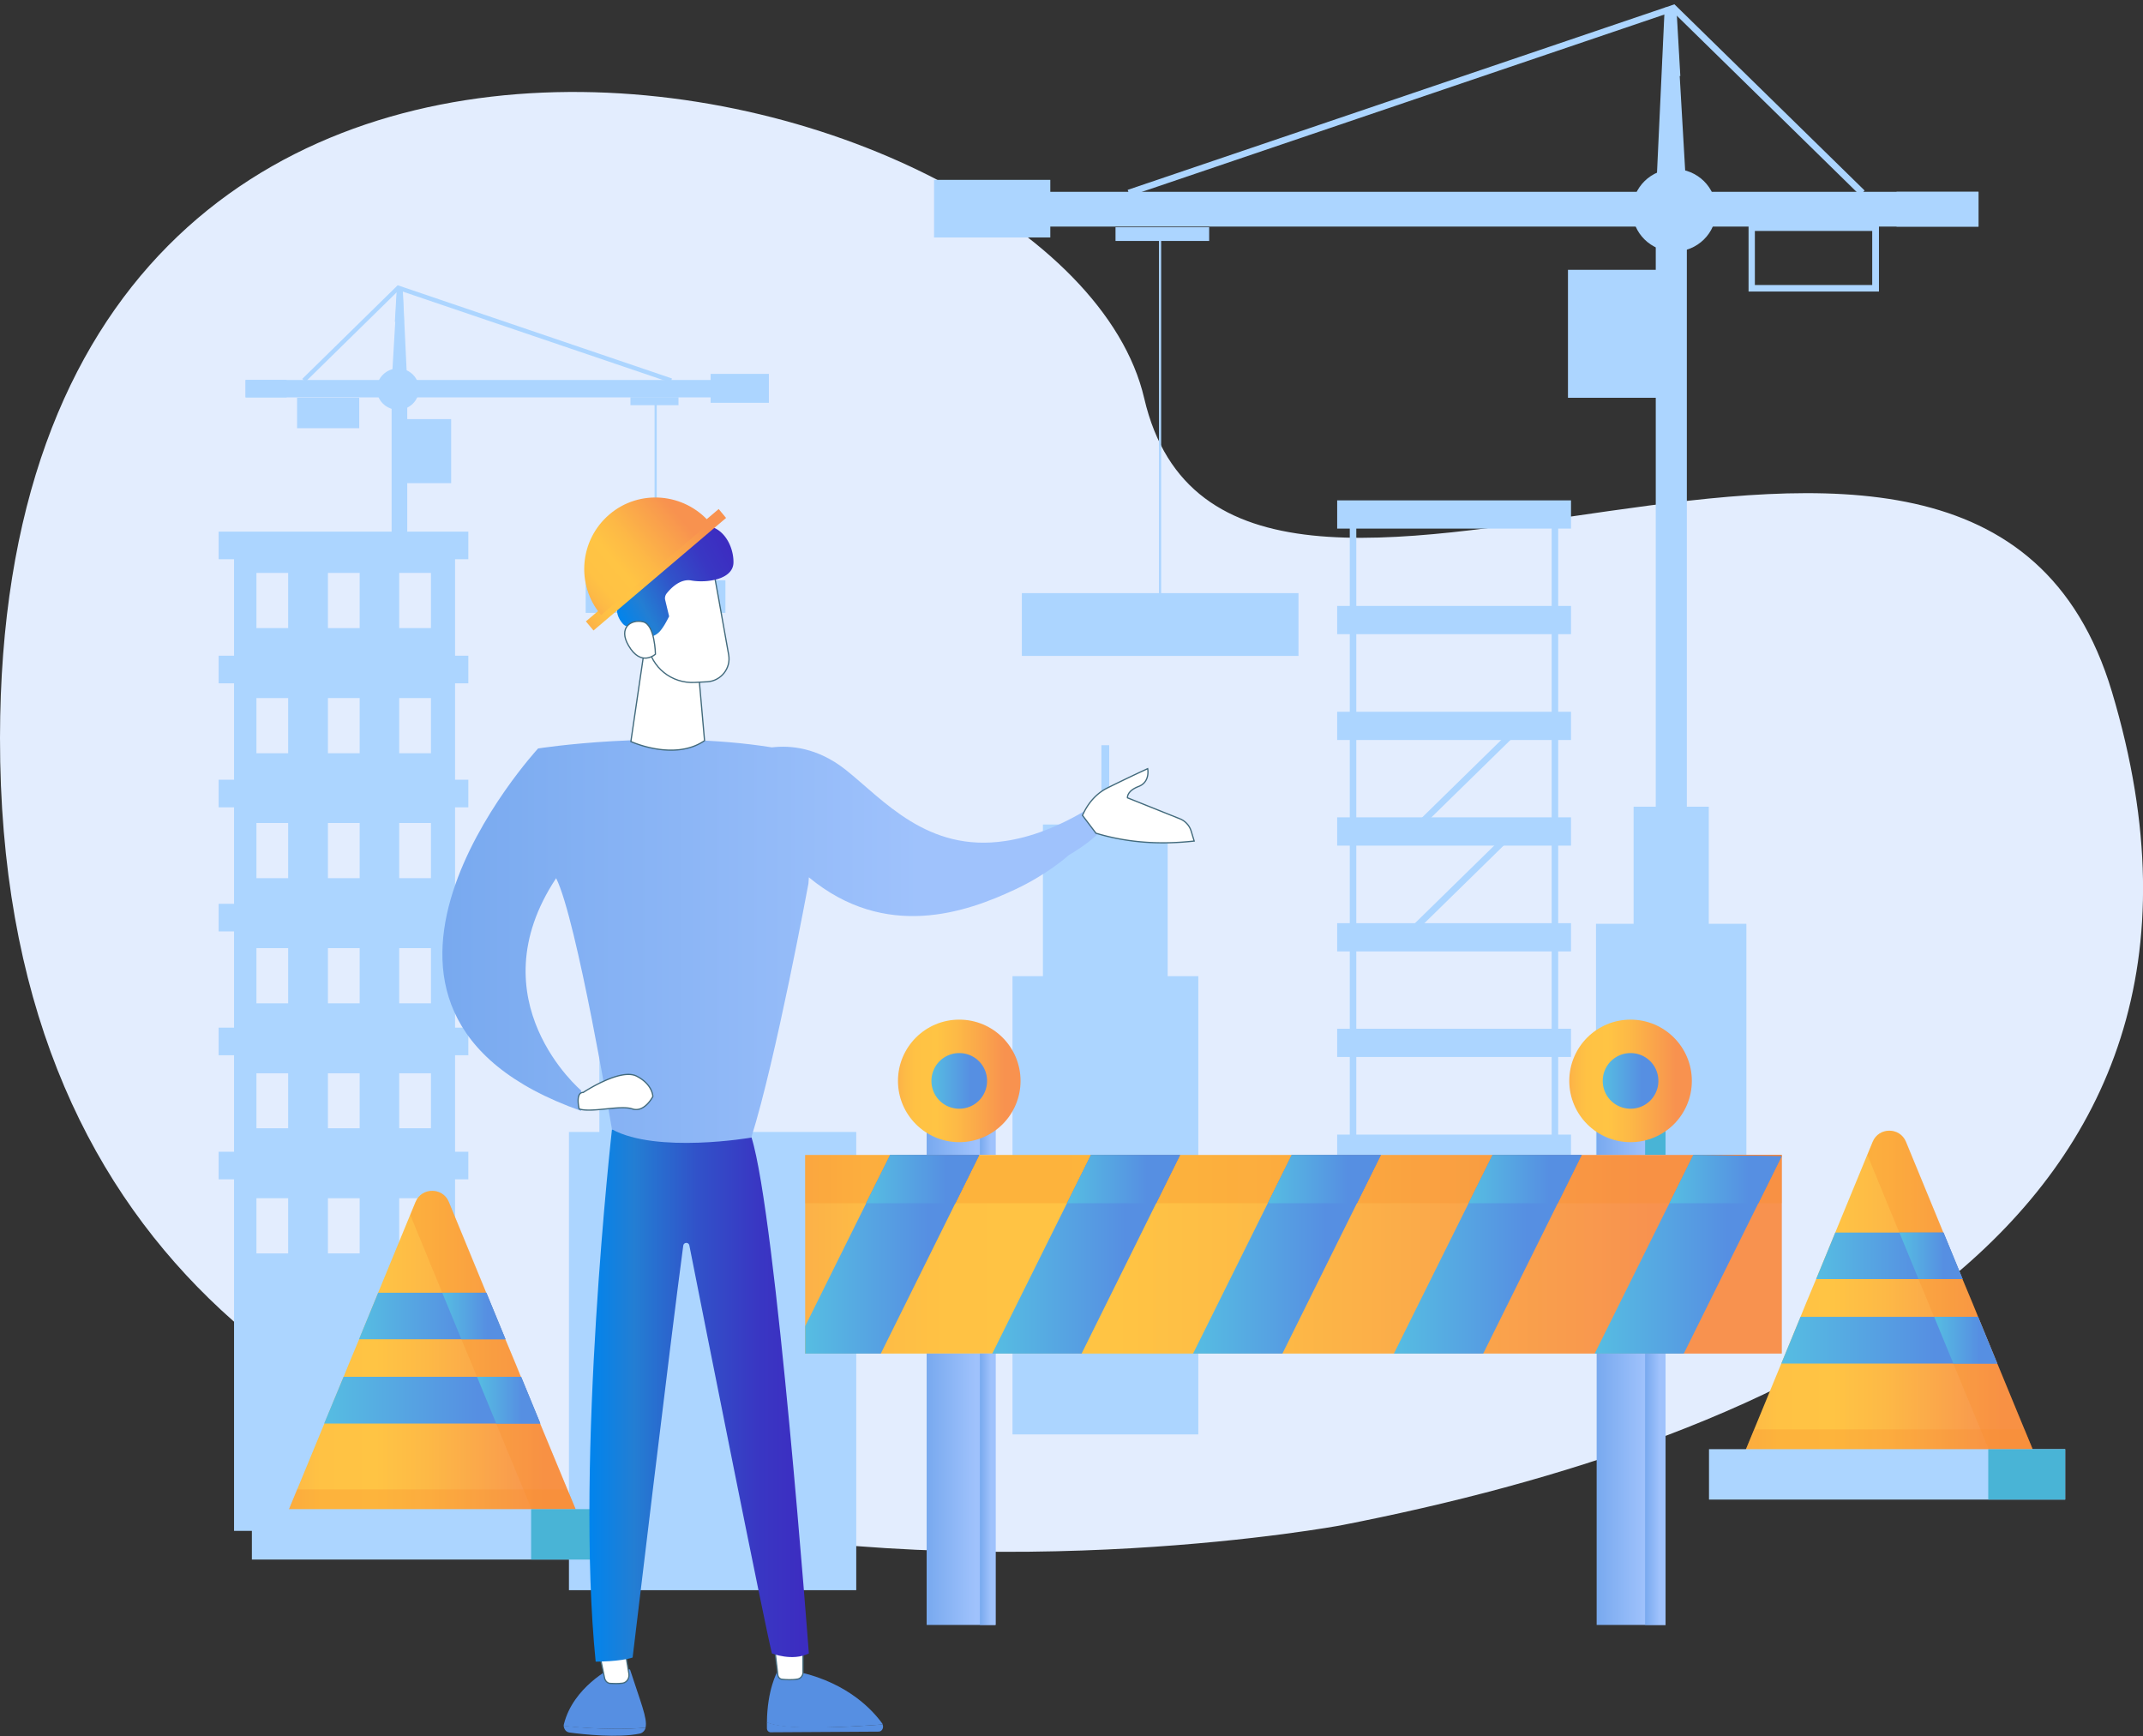 <svg width="432" height="350" fill="none" xmlns="http://www.w3.org/2000/svg"><rect width="100%" height="100%" fill="#333333" stroke="none"/><g clip-path="url(#clip0)"><path d="M270.213 307.477S-.175 357.841 0 148.721C.175-38.107 214.664 11.556 230.654 80.271c17.348 74.581 167.263-33.635 195.081 59.166 32.594 108.83-68.079 151.004-155.522 168.04z" fill="#E3EDFE"/><path d="M241.563 196.764h-37.457v92.363h37.457v-92.363z" fill="#ACD5FF"/><path d="M235.385 166.195h-25.146v72.218h25.146v-72.218z" fill="#ACD5FF"/><path d="M223.601 150.21h-1.577v31.927h1.577V150.21zm-50.994 77.955h-57.915v92.363h57.915v-92.363z" fill="#ACD5FF"/><path d="M145.971 209.596h-25.146v60.218h25.146v-60.218zM94.408 107.16H44.072v5.562h50.336v-5.562zm0 25.007H44.072v5.562h50.336v-5.562zm0 25.006H44.072v5.562h50.336v-5.562zm0 25.007H44.072v5.562h50.336v-5.562zm0 24.963H44.072v5.562h50.336v-5.562zm0 25.007H44.072v5.562h50.336v-5.562z" fill="#ACD5FF"/><path d="M47.182 109.963v198.609h44.554V109.963H47.182zm10.909 142.683h-6.397v-11.124h6.397v11.124zm0-25.226h-6.397v-11.08h6.397v11.08zm0-25.182h-6.397v-11.124h6.397v11.124zm0-25.225h-6.397v-11.124h6.397v11.124zm0-25.182h-6.397v-11.124h6.397v11.124zm0-25.226h-6.397v-11.124h6.397v11.124zm14.413 126.041h-6.396v-11.124h6.396v11.124zm0-25.226h-6.396v-11.08h6.396v11.08zm0-25.182h-6.396v-11.124h6.396v11.124zm0-25.225h-6.396v-11.124h6.396v11.124zm0-25.182h-6.396v-11.124h6.396v11.124zm0-25.226h-6.396v-11.124h6.396v11.124zm14.369 126.041h-6.396v-11.124h6.396v11.124zm0-25.226h-6.396v-11.08h6.396v11.08zm0-25.182h-6.396v-11.124h6.396v11.124zm0-25.225h-6.396v-11.124h6.396v11.124zm0-25.182h-6.396v-11.124h6.396v11.124zm0-25.226h-6.396v-11.124h6.396v11.124zM314.11 254.661h-42.013V102.08h42.013v152.581zm-40.699-1.314h39.385V103.394h-39.385v149.953z" fill="#ACD5FF"/><path d="M283.706 189.45l-.92-.963 19.364-18.963h-20.327l23.437-22.949.92.92-21.159 20.715h20.371l-21.686 21.24zm32.989-88.596h-47.139v5.693h47.139v-5.693zm0 21.284h-47.139v5.693h47.139v-5.693z" fill="#ACD5FF"/><path d="M316.695 143.466h-47.139v5.693h47.139v-5.693zm0 21.284h-47.139v5.694h47.139v-5.694zm0 21.328h-47.139v5.694h47.139v-5.694zm0 21.284h-47.139v5.694h47.139v-5.694zm0 21.329h-47.139v5.693h47.139v-5.693zm17.085 8.233h6.265V40.198l-2.234-38.67h-2.235l-1.796 38.67v196.726z" fill="#ACD5FF"/><path d="M335.051 15.366l.657-13.839h2.234l.789 13.796c-1.227 0-2.454.043-3.68.043zm9.419 147.238h-15.158v82.203h15.158v-82.203z" fill="#ACD5FF"/><path d="M352.048 186.209h-30.315v69.065h30.315v-69.065zm46.789-147.544H195.432v7.007h203.405v-7.007z" fill="#ACD5FF"/><path d="M398.837 38.665h-16.516v7.007h16.516v-7.007zm-187.109-2.408h-23.437v11.605h23.437V36.257zM335.27 54.388h-19.189v25.795h19.189V54.388zm2.234-3.679c4.67 0 8.455-3.726 8.455-8.321 0-4.596-3.785-8.321-8.455-8.321s-8.455 3.725-8.455 8.32c0 4.596 3.785 8.322 8.455 8.322zm41.268 8.058h-26.285V45.234h26.285v13.533zm-25.015-1.314h23.657V46.548h-23.657v10.905z" fill="#ACD5FF"/><path d="M227.763 39.497l-.439-1.226L337.548.871l38.333 37.531-.92.964-37.764-37.007-109.434 37.138zm33.776 80.276h-55.33v12.219h55.33v-12.219z" fill="#ACD5FF"/><path d="M261.715 132.211H205.99v-12.657h55.768v12.657h-.043zm-55.287-.438h54.892v-11.781h-54.892v11.781z" fill="#ACD5FF"/><path d="M234.071 46.023h-.438v76.947h.438V46.023z" fill="#ACD5FF"/><path d="M243.534 46.023H225.09v2.32h18.444v-2.32z" fill="#ACD5FF"/><path d="M243.753 48.563h-18.882v-2.76h18.882v2.76zm-18.444-.438h18.006v-1.883h-18.006v1.883zM72.416 80.183h-12.53v6.13h12.53v-6.13zm18.531 4.292h-9.594v12.919h9.594v-12.92zM75.965 78.43c0 2.278 1.883 4.161 4.249 4.161 2.366 0 4.25-1.883 4.25-4.16 0-2.278-1.884-4.16-4.25-4.16-2.322 0-4.25 1.882-4.25 4.16z" fill="#ACD5FF"/><path d="M151.448 76.591H49.504v3.504h101.944v-3.504z" fill="#ACD5FF"/><path d="M57.784 76.591h-8.28v3.504h8.28v-3.504zm97.212-1.226h-11.741v5.825h11.741v-5.825zM82.098 112.24h-3.154V77.336l1.139-19.357h1.095l.92 19.357v34.904z" fill="#ACD5FF"/><path d="M81.44 64.898l-.306-6.92h-1.139l-.394 6.92h1.84z" fill="#ACD5FF"/><path d="M135.194 77.117L80.389 58.504 61.552 76.986l-.614-.614L80.17 57.498l55.287 18.788-.263.832zm10.821 40.072h-27.731v6.132h27.731v-6.132z" fill="#ACD5FF"/><path d="M146.234 123.54h-28.169v-6.57h28.169v6.57zm-27.731-.438h27.293v-5.694h-27.293v5.694z" fill="#ACD5FF"/><path d="M132.391 80.27h-.439v38.54h.439V80.27z" fill="#ACD5FF"/><path d="M136.552 80.27h-9.243v1.183h9.243V80.27z" fill="#ACD5FF"/><path d="M136.771 81.672h-9.681v-1.62h9.681v1.62zm-9.243-.438h8.805v-.745h-8.805v.745z" fill="#ACD5FF"/><path d="M412.198 298.061h-62.69l9.594-23.255 3.855-9.372 1.051-2.584 1.753-4.204.35-.832 3.855-9.372.701-1.708 6.835-16.598c1.226-2.978 5.476-2.978 6.702 0l6.835 16.598.701 1.708 3.855 9.372.35.832 1.753 4.204 1.051 2.584 3.855 9.372 9.594 23.255z" fill="url(#paint0_linear)"/><path opacity=".29" d="M353.626 288.12l-4.118 9.941h62.734l-4.118-9.941h-54.498z" fill="#F98D2B"/><path d="M416.316 292.105h-71.803v10.161h71.803v-10.161z" fill="#ACD5FF"/><path d="M416.316 292.105h-15.508v10.161h15.508v-10.161z" fill="#49B4D6"/><path opacity=".29" d="M409.745 292.105h-8.849l-7.141-17.255-3.855-9.372-1.052-2.584-1.752-4.204-.351-.832-3.855-9.372-.701-1.708-5.739-13.971 1.095-2.628c1.227-2.978 5.477-2.978 6.703 0l6.834 16.599.701 1.708 3.856 9.372.35.832 1.752 4.204 1.052 2.584 3.855 9.372 7.097 17.255z" fill="#F98D2B"/><path d="M395.639 257.814h-29.528l3.856-9.372h21.816l3.856 9.372z" fill="url(#paint1_linear)"/><path d="M402.604 274.806v.044h-43.502v-.044l3.855-9.372h35.792l3.855 9.372z" fill="url(#paint2_linear)"/><path d="M395.639 257.814h-8.894l-3.855-9.372h8.893l3.856 9.372z" fill="url(#paint3_linear)"/><path d="M402.604 274.806v.044h-8.849v-.044l-3.855-9.372h8.849l3.855 9.372z" fill="url(#paint4_linear)"/><path d="M118.503 310.149h-62.69l9.593-23.255 3.856-9.373 1.051-2.583 1.752-4.205.351-.832 3.811-9.328.701-1.708 6.835-16.598c1.226-2.978 5.476-2.978 6.702 0l6.834 16.598.701 1.708 3.856 9.372.35.832 1.752 4.204 1.052 2.584 3.855 9.372 9.638 23.212z" fill="url(#paint5_linear)"/><path opacity=".29" d="M59.887 300.207l-4.075 9.942h62.691l-4.118-9.942H59.887z" fill="#F98D2B"/><path d="M122.577 304.192H50.774v10.161h71.803v-10.161z" fill="#ACD5FF"/><path d="M122.577 304.192h-15.508v10.161h15.508v-10.161z" fill="#49B4D6"/><path opacity=".29" d="M116.006 304.192h-8.849l-7.141-17.255-3.856-9.372-1.05-2.584-1.753-4.204-.35-.832-3.856-9.372-.7-1.708-5.74-13.971 1.095-2.627c1.227-2.978 5.477-2.978 6.703 0l6.834 16.598.701 1.708 3.855 9.372.351.832 1.752 4.204 1.052 2.584 3.855 9.372 7.097 17.255z" fill="#F98D2B"/><path d="M101.9 269.945H72.372l3.856-9.372h21.816l3.856 9.372z" fill="url(#paint6_linear)"/><path d="M108.909 286.894v.043H65.363v-.043l3.899-9.373h35.792l3.855 9.373z" fill="url(#paint7_linear)"/><path d="M101.9 269.945h-8.894l-3.855-9.372h8.893l3.856 9.372z" fill="url(#paint8_linear)"/><path d="M108.909 286.894v.043h-8.893v-.043l-3.855-9.373h8.893l3.855 9.373z" fill="url(#paint9_linear)"/><path d="M359.19 232.807H162.312v40.029H359.19v-40.029z" fill="url(#paint10_linear)"/><path opacity=".29" d="M359.19 232.807H162.312v9.723H359.19v-9.723z" fill="#F98D2B"/><path d="M179.441 232.807h17.962l-4.819 9.723h-18.005l4.862-9.723zm40.48 0h17.962l-4.819 9.723h-17.962l4.819-9.723zm40.479 0h17.962l-4.819 9.723h-17.962l4.819-9.723zm40.48 0h17.962l-4.819 9.723h-17.962l4.819-9.723zm58.266 0v.263l-4.688 9.46H336.54l4.819-9.723h17.787z" fill="#F77E2D"/><path d="M200.689 272.835h-13.888v54.7h13.888v-54.7z" fill="url(#paint11_linear)"/><path d="M200.689 272.835h-3.154v54.7h3.154v-54.7z" fill="url(#paint12_linear)"/><path d="M335.752 272.835h-13.888v54.7h13.888v-54.7z" fill="url(#paint13_linear)"/><path d="M335.752 272.835h-4.118v54.7h4.118v-54.7z" fill="url(#paint14_linear)"/><path d="M200.689 226.545h-13.888v6.218h13.888v-6.218z" fill="url(#paint15_linear)"/><path d="M200.689 226.545h-3.154v6.218h3.154v-6.218z" fill="url(#paint16_linear)"/><path d="M335.752 226.545h-13.888v6.218h13.888v-6.218z" fill="url(#paint17_linear)"/><path d="M335.752 226.545h-4.118v6.218h4.118v-6.218z" fill="#49B4D6"/><path d="M197.403 232.807l-19.845 40.029h-15.246v-5.518l17.129-34.511h17.962z" fill="url(#paint18_linear)"/><path d="M219.921 232.807l-19.889 40.029h18.005l19.846-40.029h-17.962z" fill="url(#paint19_linear)"/><path d="M278.362 232.807l-19.845 40.029h-18.006l19.889-40.029h17.962z" fill="url(#paint20_linear)"/><path d="M318.842 232.807l-19.846 40.029h-18.005l19.889-40.029h17.962z" fill="url(#paint21_linear)"/><path d="M341.359 232.807l-19.889 40.029h17.962l19.714-39.766-17.787-.263z" fill="url(#paint22_linear)"/><path d="M197.403 232.807l-4.819 9.723h-18.005l4.862-9.723h17.962z" fill="url(#paint23_linear)"/><path d="M237.883 232.807l-4.819 9.723h-17.962l4.819-9.723h17.962z" fill="url(#paint24_linear)"/><path d="M278.362 232.807l-4.819 9.723h-17.962l4.819-9.723h17.962z" fill="url(#paint25_linear)"/><path d="M318.842 232.807l-4.819 9.723h-17.962l4.819-9.723h17.962z" fill="url(#paint26_linear)"/><path d="M359.146 233.07l-4.688 9.46H336.54l4.819-9.723 17.787.263z" fill="url(#paint27_linear)"/><path d="M193.373 230.223c6.823 0 12.354-5.529 12.354-12.35s-5.531-12.35-12.354-12.35c-6.823 0-12.355 5.529-12.355 12.35s5.532 12.35 12.355 12.35z" fill="url(#paint28_linear)"/><path d="M198.98 217.873a5.589 5.589 0 00-5.607-5.605 5.59 5.59 0 00-5.608 5.605 5.59 5.59 0 005.608 5.606 5.59 5.59 0 005.607-5.606z" fill="url(#paint29_linear)"/><path d="M328.698 230.223c6.823 0 12.355-5.529 12.355-12.35s-5.532-12.35-12.355-12.35-12.354 5.529-12.354 12.35 5.531 12.35 12.354 12.35z" fill="url(#paint30_linear)"/><path d="M334.306 217.873a5.59 5.59 0 00-5.608-5.605 5.589 5.589 0 00-5.607 5.605 5.59 5.59 0 005.607 5.606 5.59 5.59 0 005.608-5.606z" fill="url(#paint31_linear)"/><path d="M113.64 347.9c0-.132 0-.263.044-.395 1.884-7.489 9.594-11.299 9.594-11.299l3.724.307c2.147 6.613 3.505 9.81 3.154 11.605 0 .044-.044.088-.044.132-3.022.263-9.331.438-16.472-.35z" fill="#568FE2"/><path d="M130.156 348.25c-.175.613-.613 1.051-1.183 1.183-4.337.919-11.302.175-14.194-.219-.657-.088-1.095-.657-1.139-1.358 7.141.832 13.45.657 16.516.394z" fill="#568FE2"/><path d="M120.255 330.426l1.621 7.839c.132.569.57 1.007 1.095 1.051.658.044 1.578.087 2.541-.044.833-.131 1.402-.963 1.271-1.883l-1.139-6.963h-5.389z" fill="#fff" stroke="#426A7C" stroke-width=".25" stroke-miterlimit="10"/><path d="M161.699 348.162c-3.987-.131-6.002-.569-7.097-1.007v1.226c0 .438.35.788.744.788l21.773-.131c.701 0 1.096-.832.789-1.445-2.804.219-10.076.744-16.209.569z" fill="#568FE2"/><path d="M177.952 347.593c-.044-.044-.044-.131-.088-.175-1.927-2.672-6.834-8.058-16.516-10.336l-4.644-.131s-2.059 3.591-2.102 10.248c1.051.438 3.11.92 7.097 1.007 6.133.132 13.405-.394 16.253-.613z" fill="#568FE2"/><path d="M155.872 329.9c.044.35.701 5.606.92 7.664.044.482.394.876.832.92.789.087 2.059.175 3.198-.044.614-.131 1.052-.701 1.052-1.358v-8.277l-6.002 1.095z" fill="#fff" stroke="#426A7C" stroke-width=".25" stroke-miterlimit="10"/><path d="M123.366 227.639s-7.448 66.043-3.286 107.297c0 0 4.951 0 7.448-.832 0 0 7.71-64.553 10.207-83.034.088-.701 1.095-.745 1.227-.044 3.066 15.547 15.202 76.509 16.647 82.246 0 0 4.118 1.664 7.448 0 0 0-6.615-88.334-11.566-104.012l-28.125-1.621z" fill="url(#paint32_linear)"/><path d="M224.74 160.152l-5.214 2.802c-6.264 3.811-11.872 5.825-16.91 6.57-15.727 2.365-24.577-8.365-32.199-14.409-5.696-4.467-11.128-4.905-14.808-4.467-22.737-3.635-47.138.219-47.138.219s-48.716 52.817 8.674 73.05V219.8s-21.379-18.087-5.038-42.787c4.162 8.233 11.259 50.626 11.259 50.626 9.068 4.949 28.081 1.664 28.081 1.664 4.951-15.678 11.522-51.196 11.522-51.196l.088-1.27c15.464 12.788 31.717 7.095 41.662 2.409 6.615-3.109 10.733-6.876 10.733-6.876 11.872-7.007 9.288-12.218 9.288-12.218z" fill="url(#paint33_linear)"/><path d="M240.117 167.509a3.893 3.893 0 00-2.235-2.452l-10.601-4.248s-.176-1.358 2.234-2.278c2.409-.919 1.84-3.591 1.84-3.591s-3.286 1.489-8.061 3.854c-2.76 1.358-4.293 3.766-5.082 5.562l2.716 3.591c6.528 1.971 13.143 2.321 19.802 1.577l-.613-2.015zm-122.534 52.685s7.448-4.949 10.733-3.284c3.286 1.664 3.286 4.116 3.286 4.116s-1.665 3.285-4.118 2.497c-2.497-.833-8.236.832-10.733 0 0 0-.833-3.329.832-3.329zm12.705-91.881l-3.111 21.153s8.718 4.029 14.851-.175l-1.314-14.934-10.426-6.044z" fill="#fff" stroke="#426A7C" stroke-width=".25" stroke-miterlimit="10"/><path d="M143.737 114.562c.088.175 1.971 10.817 3.154 17.43.482 2.715-1.533 5.255-4.293 5.43l-2.541.132c-4.644.263-8.762-3.022-9.463-7.621l-1.84-11.955c.044 0 12.617-7.752 14.983-3.416z" fill="#fff" stroke="#426A7C" stroke-width=".25" stroke-miterlimit="10"/><path d="M126.082 118.021c-.964-1.226-1.796-3.153.263-5.211 2.103-2.059 4.468-1.577 5.958-.876.657.306 1.489.175 1.971-.394.219-.263.526-.438 1.008-.351.876.088 1.665-.482 1.752-1.357.175-1.489.964-3.285 3.636-3.767 4.863-.919 7.273 3.942 7.185 7.358-.088 3.416-5.432 4.116-8.455 3.591-2.234-.438-4.162 1.533-4.994 2.584-.307.394-.438.876-.307 1.357l.789 3.285c-.526 1.007-1.052 2.058-1.797 2.934a3.572 3.572 0 01-1.752 1.139c-.92-1.708-3.461-1.971-4.6-2.015-.438 0-.876-.219-1.183-.569-.876-1.007-2.278-3.285.394-5.518.57-.526.658-1.533.132-2.19z" fill="url(#paint34_linear)"/><path d="M132.128 131.86s-.088-5.956-2.498-6.525c-2.409-.57-5.038 1.182-2.935 4.773 2.541 4.424 5.433 1.752 5.433 1.752z" fill="#fff" stroke="#426A7C" stroke-width=".25" stroke-miterlimit="10"/><path d="M146.366 104.401l-26.724 22.686-1.533-1.84 26.767-22.641 1.49 1.795z" fill="url(#paint35_linear)"/><path d="M121.175 123.977c-5.125-6.043-4.38-15.109 1.665-20.277 6.046-5.167 15.114-4.38 20.284 1.665" fill="url(#paint36_linear)"/></g><defs><linearGradient id="paint0_linear" x1="349.52" y1="262.996" x2="412.216" y2="262.996" gradientUnits="userSpaceOnUse"><stop stop-color="#FCB148"/><stop offset=".052" stop-color="#FDBA46"/><stop offset=".142" stop-color="#FFC244"/><stop offset=".318" stop-color="#FFC444"/><stop offset=".485" stop-color="#FDB946"/><stop offset=".775" stop-color="#F99C4D"/><stop offset=".866" stop-color="#F8924F"/><stop offset="1" stop-color="#F8924F"/></linearGradient><linearGradient id="paint1_linear" x1="366.115" y1="253.146" x2="395.62" y2="253.146" gradientUnits="userSpaceOnUse"><stop stop-color="#56BDE2"/><stop offset=".709" stop-color="#568FE2"/></linearGradient><linearGradient id="paint2_linear" x1="359.11" y1="270.137" x2="402.626" y2="270.137" gradientUnits="userSpaceOnUse"><stop stop-color="#56BDE2"/><stop offset=".709" stop-color="#568FE2"/></linearGradient><linearGradient id="paint3_linear" x1="382.895" y1="253.146" x2="395.62" y2="253.146" gradientUnits="userSpaceOnUse"><stop stop-color="#56BDE2"/><stop offset=".709" stop-color="#568FE2"/></linearGradient><linearGradient id="paint4_linear" x1="389.901" y1="270.137" x2="402.626" y2="270.137" gradientUnits="userSpaceOnUse"><stop stop-color="#56BDE2"/><stop offset=".709" stop-color="#568FE2"/></linearGradient><linearGradient id="paint5_linear" x1="55.794" y1="275.089" x2="118.49" y2="275.089" gradientUnits="userSpaceOnUse"><stop stop-color="#FCB148"/><stop offset=".052" stop-color="#FDBA46"/><stop offset=".142" stop-color="#FFC244"/><stop offset=".318" stop-color="#FFC444"/><stop offset=".485" stop-color="#FDB946"/><stop offset=".775" stop-color="#F99C4D"/><stop offset=".866" stop-color="#F8924F"/><stop offset="1" stop-color="#F8924F"/></linearGradient><linearGradient id="paint6_linear" x1="72.389" y1="265.24" x2="101.894" y2="265.24" gradientUnits="userSpaceOnUse"><stop stop-color="#56BDE2"/><stop offset=".709" stop-color="#568FE2"/></linearGradient><linearGradient id="paint7_linear" x1="65.384" y1="282.23" x2="108.9" y2="282.23" gradientUnits="userSpaceOnUse"><stop stop-color="#56BDE2"/><stop offset=".709" stop-color="#568FE2"/></linearGradient><linearGradient id="paint8_linear" x1="89.169" y1="265.24" x2="101.894" y2="265.24" gradientUnits="userSpaceOnUse"><stop stop-color="#56BDE2"/><stop offset=".709" stop-color="#568FE2"/></linearGradient><linearGradient id="paint9_linear" x1="96.174" y1="282.23" x2="108.9" y2="282.23" gradientUnits="userSpaceOnUse"><stop stop-color="#56BDE2"/><stop offset=".709" stop-color="#568FE2"/></linearGradient><linearGradient id="paint10_linear" x1="162.307" y1="252.823" x2="359.165" y2="252.823" gradientUnits="userSpaceOnUse"><stop stop-color="#FCB148"/><stop offset=".052" stop-color="#FDBA46"/><stop offset=".142" stop-color="#FFC244"/><stop offset=".318" stop-color="#FFC444"/><stop offset=".485" stop-color="#FDB946"/><stop offset=".775" stop-color="#F99C4D"/><stop offset=".866" stop-color="#F8924F"/><stop offset="1" stop-color="#F8924F"/></linearGradient><linearGradient id="paint11_linear" x1="186.812" y1="300.187" x2="200.69" y2="300.187" gradientUnits="userSpaceOnUse"><stop stop-color="#78A9EF"/><stop offset=".708" stop-color="#9FC2FC"/></linearGradient><linearGradient id="paint12_linear" x1="197.537" y1="300.187" x2="200.69" y2="300.187" gradientUnits="userSpaceOnUse"><stop stop-color="#78A9EF"/><stop offset=".708" stop-color="#9FC2FC"/></linearGradient><linearGradient id="paint13_linear" x1="321.861" y1="300.187" x2="335.739" y2="300.187" gradientUnits="userSpaceOnUse"><stop stop-color="#78A9EF"/><stop offset=".708" stop-color="#9FC2FC"/></linearGradient><linearGradient id="paint14_linear" x1="331.636" y1="300.187" x2="335.739" y2="300.187" gradientUnits="userSpaceOnUse"><stop stop-color="#78A9EF"/><stop offset=".708" stop-color="#9FC2FC"/></linearGradient><linearGradient id="paint15_linear" x1="186.812" y1="229.671" x2="200.69" y2="229.671" gradientUnits="userSpaceOnUse"><stop stop-color="#78A9EF"/><stop offset=".708" stop-color="#9FC2FC"/></linearGradient><linearGradient id="paint16_linear" x1="197.537" y1="229.671" x2="200.69" y2="229.671" gradientUnits="userSpaceOnUse"><stop stop-color="#78A9EF"/><stop offset=".708" stop-color="#9FC2FC"/></linearGradient><linearGradient id="paint17_linear" x1="321.861" y1="229.671" x2="335.739" y2="229.671" gradientUnits="userSpaceOnUse"><stop stop-color="#78A9EF"/><stop offset=".708" stop-color="#9FC2FC"/></linearGradient><linearGradient id="paint18_linear" x1="162.307" y1="252.823" x2="197.391" y2="252.823" gradientUnits="userSpaceOnUse"><stop stop-color="#56BDE2"/><stop offset=".709" stop-color="#568FE2"/></linearGradient><linearGradient id="paint19_linear" x1="200.05" y1="252.823" x2="237.871" y2="252.823" gradientUnits="userSpaceOnUse"><stop stop-color="#56BDE2"/><stop offset=".709" stop-color="#568FE2"/></linearGradient><linearGradient id="paint20_linear" x1="240.53" y1="252.823" x2="278.351" y2="252.823" gradientUnits="userSpaceOnUse"><stop stop-color="#56BDE2"/><stop offset=".709" stop-color="#568FE2"/></linearGradient><linearGradient id="paint21_linear" x1="281.01" y1="252.823" x2="318.821" y2="252.823" gradientUnits="userSpaceOnUse"><stop stop-color="#56BDE2"/><stop offset=".709" stop-color="#568FE2"/></linearGradient><linearGradient id="paint22_linear" x1="321.49" y1="252.823" x2="359.165" y2="252.823" gradientUnits="userSpaceOnUse"><stop stop-color="#56BDE2"/><stop offset=".709" stop-color="#568FE2"/></linearGradient><linearGradient id="paint23_linear" x1="174.598" y1="237.674" x2="197.391" y2="237.674" gradientUnits="userSpaceOnUse"><stop stop-color="#56BDE2"/><stop offset=".709" stop-color="#568FE2"/></linearGradient><linearGradient id="paint24_linear" x1="215.087" y1="237.674" x2="237.871" y2="237.674" gradientUnits="userSpaceOnUse"><stop stop-color="#56BDE2"/><stop offset=".709" stop-color="#568FE2"/></linearGradient><linearGradient id="paint25_linear" x1="255.567" y1="237.674" x2="278.351" y2="237.674" gradientUnits="userSpaceOnUse"><stop stop-color="#56BDE2"/><stop offset=".709" stop-color="#568FE2"/></linearGradient><linearGradient id="paint26_linear" x1="296.047" y1="237.674" x2="318.821" y2="237.674" gradientUnits="userSpaceOnUse"><stop stop-color="#56BDE2"/><stop offset=".709" stop-color="#568FE2"/></linearGradient><linearGradient id="paint27_linear" x1="336.527" y1="237.674" x2="359.165" y2="237.674" gradientUnits="userSpaceOnUse"><stop stop-color="#56BDE2"/><stop offset=".709" stop-color="#568FE2"/></linearGradient><linearGradient id="paint28_linear" x1="181.016" y1="217.882" x2="205.762" y2="217.882" gradientUnits="userSpaceOnUse"><stop stop-color="#FCB148"/><stop offset=".052" stop-color="#FDBA46"/><stop offset=".142" stop-color="#FFC244"/><stop offset=".318" stop-color="#FFC444"/><stop offset=".485" stop-color="#FDB946"/><stop offset=".775" stop-color="#F99C4D"/><stop offset=".866" stop-color="#F8924F"/><stop offset="1" stop-color="#F8924F"/></linearGradient><linearGradient id="paint29_linear" x1="187.781" y1="217.882" x2="198.996" y2="217.882" gradientUnits="userSpaceOnUse"><stop stop-color="#56BDE2"/><stop offset=".709" stop-color="#568FE2"/></linearGradient><linearGradient id="paint30_linear" x1="316.345" y1="217.882" x2="341.091" y2="217.882" gradientUnits="userSpaceOnUse"><stop stop-color="#FCB148"/><stop offset=".052" stop-color="#FDBA46"/><stop offset=".142" stop-color="#FFC244"/><stop offset=".318" stop-color="#FFC444"/><stop offset=".485" stop-color="#FDB946"/><stop offset=".775" stop-color="#F99C4D"/><stop offset=".866" stop-color="#F8924F"/><stop offset="1" stop-color="#F8924F"/></linearGradient><linearGradient id="paint31_linear" x1="323.111" y1="217.882" x2="334.326" y2="217.882" gradientUnits="userSpaceOnUse"><stop stop-color="#56BDE2"/><stop offset=".709" stop-color="#568FE2"/></linearGradient><linearGradient id="paint32_linear" x1="118.797" y1="281.298" x2="162.982" y2="281.298" gradientUnits="userSpaceOnUse"><stop stop-color="#0084ED"/><stop offset=".205" stop-color="#237ED3"/><stop offset=".491" stop-color="#3152C9"/><stop offset=".767" stop-color="#3937C3"/><stop offset=".967" stop-color="#3C2DC1"/></linearGradient><linearGradient id="paint33_linear" x1="89.192" y1="189.737" x2="224.968" y2="189.737" gradientUnits="userSpaceOnUse"><stop stop-color="#78A9EF"/><stop offset=".708" stop-color="#9FC2FC"/></linearGradient><linearGradient id="paint34_linear" x1="123.913" y1="123.19" x2="147.37" y2="110.253" gradientUnits="userSpaceOnUse"><stop stop-color="#0084ED"/><stop offset=".205" stop-color="#237ED3"/><stop offset=".491" stop-color="#3152C9"/><stop offset=".767" stop-color="#3937C3"/><stop offset=".967" stop-color="#3C2DC1"/></linearGradient><linearGradient id="paint35_linear" x1="118.851" y1="126.151" x2="145.584" y2="103.471" gradientUnits="userSpaceOnUse"><stop stop-color="#FCB148"/><stop offset=".052" stop-color="#FDBA46"/><stop offset=".142" stop-color="#FFC244"/><stop offset=".318" stop-color="#FFC444"/><stop offset=".485" stop-color="#FDB946"/><stop offset=".775" stop-color="#F99C4D"/><stop offset=".866" stop-color="#F8924F"/><stop offset="1" stop-color="#F8924F"/></linearGradient><linearGradient id="paint36_linear" x1="116.477" y1="118.482" x2="138.403" y2="99.879" gradientUnits="userSpaceOnUse"><stop stop-color="#FCB148"/><stop offset=".052" stop-color="#FDBA46"/><stop offset=".142" stop-color="#FFC244"/><stop offset=".318" stop-color="#FFC444"/><stop offset=".485" stop-color="#FDB946"/><stop offset=".775" stop-color="#F99C4D"/><stop offset=".866" stop-color="#F8924F"/><stop offset="1" stop-color="#F8924F"/></linearGradient><clipPath id="clip0"><path fill="#fff" transform="translate(0 .87)" d="M0 0h432v349H0z"/></clipPath></defs></svg>
